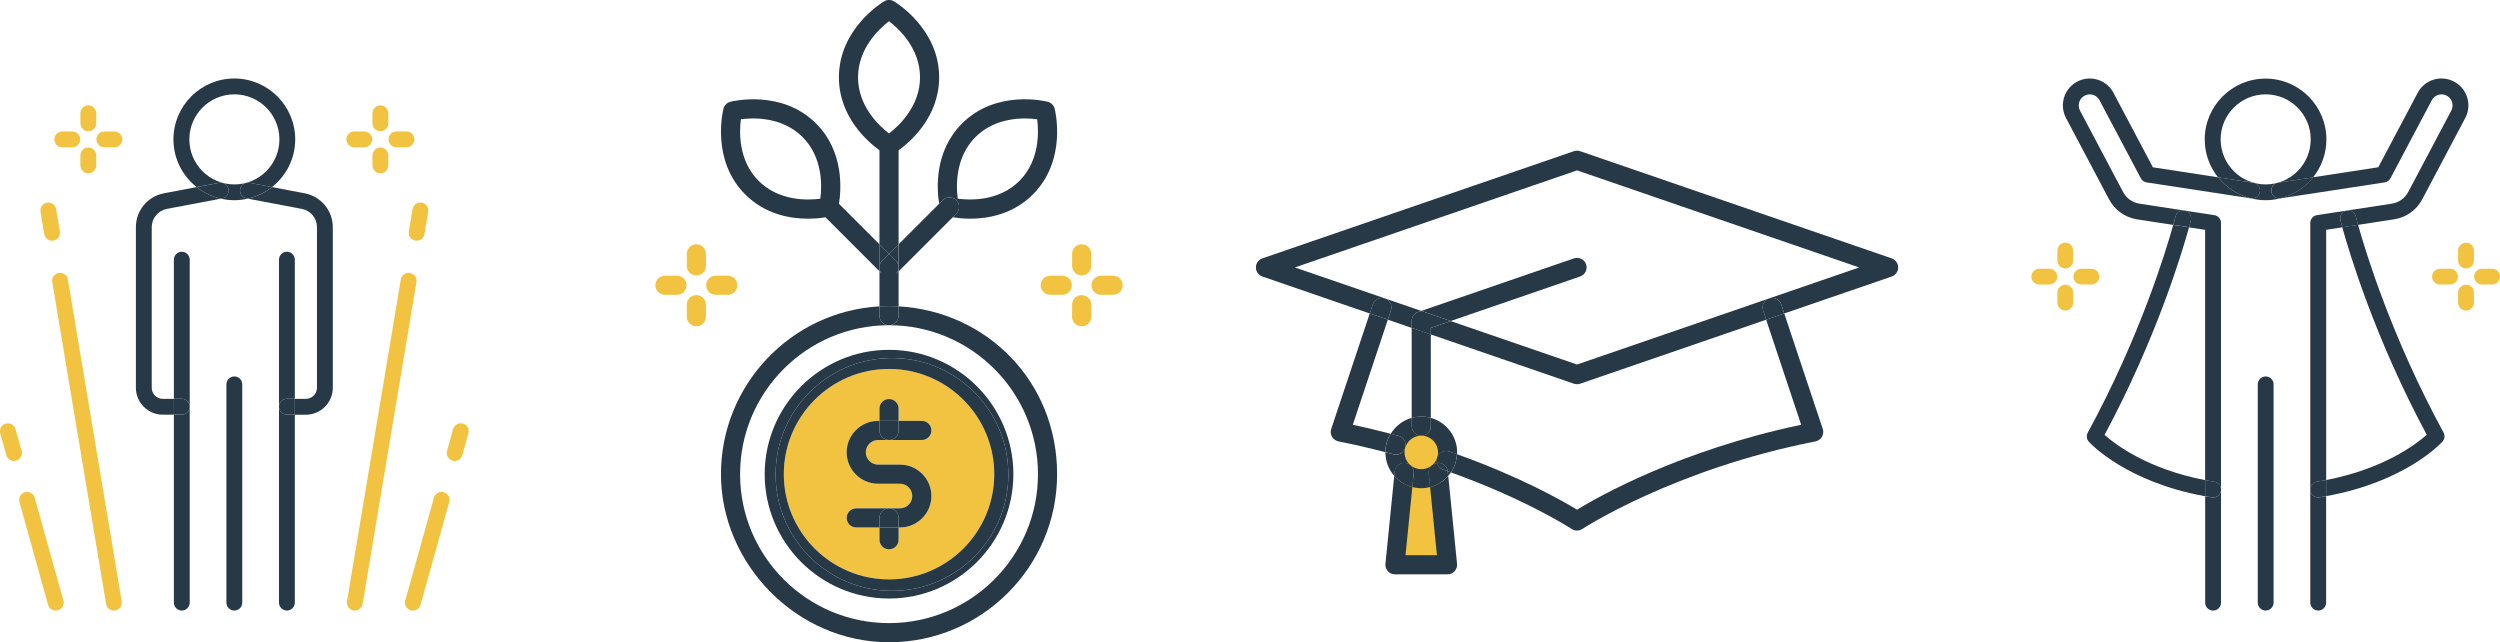 <?xml version="1.0" encoding="UTF-8"?>
<svg xmlns="http://www.w3.org/2000/svg" id="Layer_1" viewBox="0 0 457.38 117.5">
  <defs>
    <style>.cls-1{fill:none;}.cls-1,.cls-2,.cls-3{stroke-width:0px;}.cls-2{fill:#273947;}.cls-3{fill:#f1c341;}</style>
  </defs>
  <path class="cls-1" d="m150.08,36.35c.3-2.25.5-7.52-3.25-11.28-3.75-3.75-9.03-3.55-11.28-3.25-.3,2.24-.5,7.52,3.25,11.28,3.75,3.75,9.03,3.55,11.28,3.25Z"></path>
  <path class="cls-1" d="m162.65,24.43c1.8-1.38,5.67-4.96,5.67-10.27s-3.88-8.9-5.67-10.27c-1.8,1.38-5.67,4.96-5.67,10.27s3.88,8.89,5.67,10.27Z"></path>
  <path class="cls-1" d="m186.49,33.1c3.75-3.75,3.55-9.03,3.25-11.28-2.24-.29-7.52-.5-11.28,3.25-3.75,3.75-3.55,9.03-3.25,11.28,2.24.3,7.52.5,11.28-3.25Z"></path>
  <path class="cls-1" d="m135.4,86.75c0,15.03,12.22,27.25,27.25,27.25s27.25-12.22,27.25-27.25-12.22-27.25-27.25-27.25-27.25,12.22-27.25,27.25Zm27.25-22.75c12.54,0,22.75,10.21,22.75,22.75s-10.21,22.75-22.75,22.75-22.75-10.21-22.75-22.75,10.21-22.75,22.75-22.75Z"></path>
  <path class="cls-3" d="m162.65,106c10.61,0,19.25-8.64,19.25-19.25s-8.64-19.25-19.25-19.25-19.25,8.64-19.25,19.25,8.64,19.25,19.25,19.25Zm2-17.5h-4c-3.17,0-5.75-2.58-5.75-5.75s2.58-5.75,5.75-5.75h.25v-2.25c0-.97.78-1.75,1.75-1.75s1.75.78,1.75,1.75v2.25h4.25c.97,0,1.75.78,1.75,1.75s-.78,1.75-1.75,1.75h-8c-1.24,0-2.25,1.01-2.25,2.25s1.01,2.25,2.25,2.25h4c3.17,0,5.75,2.58,5.75,5.75s-2.58,5.75-5.75,5.75h-.25v2.25c0,.97-.78,1.75-1.75,1.75s-1.75-.78-1.75-1.75v-2.25h-4.25c-.97,0-1.75-.78-1.75-1.75s.78-1.75,1.75-1.75h8c1.24,0,2.25-1.01,2.25-2.25s-1.01-2.25-2.25-2.25Z"></path>
  <path class="cls-3" d="m130.94,53.94h2.21c.97,0,1.75-.78,1.75-1.75s-.78-1.75-1.75-1.75h-2.21c-.97,0-1.75.78-1.75,1.75s.78,1.75,1.75,1.75Z"></path>
  <path class="cls-3" d="m121.65,53.94h2.21c.97,0,1.75-.78,1.75-1.75s-.78-1.75-1.75-1.75h-2.21c-.97,0-1.75.78-1.75,1.75s.78,1.75,1.75,1.75Z"></path>
  <path class="cls-3" d="m127.4,59.7c.97,0,1.75-.78,1.75-1.75v-2.21c0-.97-.78-1.75-1.75-1.75s-1.75.78-1.75,1.75v2.21c0,.97.78,1.75,1.75,1.75Z"></path>
  <path class="cls-3" d="m127.4,50.4c.97,0,1.75-.78,1.75-1.75v-2.21c0-.97-.78-1.75-1.75-1.75s-1.75.78-1.75,1.75v2.21c0,.97.78,1.75,1.75,1.75Z"></path>
  <path class="cls-3" d="m201.44,53.94h2.21c.97,0,1.75-.78,1.75-1.75s-.78-1.75-1.75-1.75h-2.21c-.97,0-1.75.78-1.75,1.75s.78,1.75,1.75,1.75Z"></path>
  <path class="cls-3" d="m190.39,52.19c0,.97.78,1.75,1.75,1.75h2.21c.97,0,1.75-.78,1.75-1.75s-.78-1.75-1.75-1.75h-2.21c-.97,0-1.75.78-1.75,1.75Z"></path>
  <path class="cls-3" d="m197.89,59.7c.97,0,1.75-.78,1.75-1.75v-2.21c0-.97-.78-1.75-1.75-1.75s-1.75.78-1.75,1.75v2.21c0,.97.78,1.75,1.75,1.75Z"></path>
  <path class="cls-3" d="m197.89,50.4c.97,0,1.75-.78,1.75-1.75v-2.21c0-.97-.78-1.75-1.75-1.75s-1.75.78-1.75,1.75v2.21c0,.97.78,1.75,1.75,1.75Z"></path>
  <path class="cls-2" d="m162.65,59.5c15.03,0,27.25,12.22,27.25,27.25s-12.22,27.25-27.25,27.25-27.25-12.22-27.25-27.25,12.22-27.25,27.25-27.25c-.97,0-1.75-.78-1.75-1.75v-1.7c-16.14.91-29,14.33-29,30.7s13.79,30.75,30.75,30.75,30.75-13.79,30.75-30.75-12.86-29.79-29-30.7v1.7c0,.97-.78,1.75-1.75,1.75Z"></path>
  <path class="cls-2" d="m162.65,109.5c12.54,0,22.75-10.21,22.75-22.75s-10.21-22.75-22.75-22.75-22.75,10.21-22.75,22.75,10.21,22.75,22.75,22.75Zm.54-43.99c11.76,0,21.29,9.53,21.29,21.29s-9.53,21.29-21.29,21.29-21.29-9.53-21.29-21.29,9.53-21.29,21.29-21.29Z"></path>
  <path class="cls-2" d="m163.19,108.09c11.76,0,21.29-9.53,21.29-21.29s-9.53-21.29-21.29-21.29-21.29,9.53-21.29,21.29,9.53,21.29,21.29,21.29Zm-.54-40.59c10.61,0,19.25,8.64,19.25,19.25s-8.64,19.25-19.25,19.25-19.25-8.64-19.25-19.25,8.64-19.25,19.25-19.25Z"></path>
  <path class="cls-2" d="m164.65,93h-2c.97,0,1.75.78,1.75,1.75v1.75h.25c3.17,0,5.75-2.58,5.75-5.75s-2.58-5.75-5.75-5.75h-4c-1.24,0-2.25-1.01-2.25-2.25s1.01-2.25,2.25-2.25h2c-.97,0-1.75-.78-1.75-1.75v-1.75h-.25c-3.17,0-5.75,2.58-5.75,5.75s2.58,5.75,5.75,5.75h4c1.24,0,2.25,1.01,2.25,2.25s-1.01,2.25-2.25,2.25Z"></path>
  <path class="cls-2" d="m162.65,93h-6c-.97,0-1.75.78-1.75,1.75s.78,1.75,1.75,1.75h4.25v-1.75c0-.97.78-1.75,1.75-1.75Z"></path>
  <path class="cls-2" d="m162.65,80.5h6c.97,0,1.75-.78,1.75-1.75s-.78-1.75-1.75-1.75h-4.25v1.75c0,.97-.78,1.75-1.75,1.75Z"></path>
  <path class="cls-2" d="m164.4,74.75c0-.97-.78-1.75-1.75-1.75s-1.75.78-1.75,1.75v2.25h3.5v-2.25Z"></path>
  <path class="cls-2" d="m162.65,80.5c.97,0,1.75-.78,1.75-1.75v-1.75h-3.5v1.75c0,.97.78,1.75,1.75,1.75Z"></path>
  <path class="cls-2" d="m160.9,98.75c0,.97.78,1.75,1.75,1.75s1.75-.78,1.75-1.75v-2.25h-3.5v2.25Z"></path>
  <path class="cls-2" d="m162.65,93c-.97,0-1.75.78-1.75,1.75v1.75h3.5v-1.75c0-.97-.78-1.75-1.75-1.75Z"></path>
  <path class="cls-2" d="m160.9,56.05v1.7c0,.97.78,1.75,1.75,1.75s1.75-.78,1.75-1.75v-1.7c-.58-.03-1.16-.05-1.75-.05s-1.17.02-1.75.05Z"></path>
  <path class="cls-2" d="m163.54.24c-.55-.33-1.23-.33-1.78,0-.34.2-8.28,5.01-8.28,13.91,0,7.27,5.3,11.81,7.42,13.34v17.2l1.75,1.75,1.75-1.75v-17.2c2.12-1.53,7.42-6.07,7.42-13.34,0-8.9-7.94-13.71-8.28-13.91Zm-.89,24.18c-1.8-1.38-5.67-4.96-5.67-10.27s3.88-8.9,5.67-10.27c1.8,1.38,5.67,4.96,5.67,10.27s-3.88,8.89-5.67,10.27Z"></path>
  <path class="cls-2" d="m174.95,36.62c.68.68.68,1.79,0,2.47l-.66.66c.75.12,1.86.26,3.2.26,3.27,0,7.83-.79,11.48-4.44,6.29-6.29,4.08-15.31,3.98-15.69-.16-.62-.64-1.1-1.26-1.26-.38-.1-9.4-2.31-15.69,3.98-5.14,5.14-4.6,12.1-4.18,14.68l.66-.66c.68-.68,1.79-.68,2.47,0Zm3.52-11.55c3.76-3.75,9.03-3.55,11.28-3.25.3,2.25.5,7.52-3.25,11.28-3.75,3.75-9.03,3.55-11.28,3.25-.3-2.25-.5-7.52,3.25-11.28Z"></path>
  <path class="cls-2" d="m163.88,50.16l.51-.51v-.72c0,.45-.17.9-.51,1.24Z"></path>
  <path class="cls-2" d="m163.88,47.68c.34.34.51.79.51,1.24v-4.22l-1.75,1.75,1.24,1.24Z"></path>
  <path class="cls-2" d="m161.41,47.68l1.24-1.24-1.75-1.75v4.22c0-.45.17-.9.51-1.24Z"></path>
  <path class="cls-2" d="m160.9,48.92v.72l.51.51c-.34-.34-.51-.79-.51-1.24Z"></path>
  <path class="cls-2" d="m174.95,36.62c-.68-.68-1.79-.68-2.47,0l-.66.66-7.41,7.41v4.95l9.89-9.89.66-.66c.68-.68.68-1.79,0-2.47Z"></path>
  <path class="cls-2" d="m164.4,48.92c0-.45-.17-.9-.51-1.24l-1.24-1.24-1.24,1.24c-.34.34-.51.79-.51,1.24s.17.9.51,1.24l-.51-.51v6.41c.58-.03,1.16-.05,1.75-.05s1.17.02,1.75.05v-6.41l-.51.51c.34-.34.51-.79.51-1.24Z"></path>
  <path class="cls-2" d="m160.9,44.69l-7.41-7.41c.42-2.58.96-9.54-4.18-14.68-6.29-6.29-15.31-4.08-15.69-3.98-.62.16-1.1.64-1.26,1.26-.1.38-2.31,9.4,3.98,15.69,3.65,3.65,8.21,4.44,11.48,4.44,1.34,0,2.45-.13,3.2-.26l9.89,9.89v-4.95Zm-10.82-8.34c-2.25.3-7.52.5-11.28-3.25-3.76-3.76-3.55-9.03-3.25-11.28,2.25-.3,7.52-.5,11.28,3.25,3.75,3.75,3.55,9.03,3.25,11.28Z"></path>
  <circle class="cls-3" cx="260.41" cy="82.8" r="4.09"></circle>
  <polygon class="cls-3" points="265.16 103.87 255.3 103.76 257.09 87.3 263.4 86.83 265.16 103.87"></polygon>
  <path class="cls-1" d="m254.42,79.36c.86-1.41,2.23-2.47,3.85-2.92v-16.47l-4.36-1.5-6.41,19.23c2.32.49,4.63,1.05,6.92,1.65Z"></path>
  <path class="cls-1" d="m258.39,89.11l-1.25,12.46h5.75l-1.25-12.46c-.52.13-1.06.21-1.62.21s-1.1-.08-1.62-.21Z"></path>
  <path class="cls-1" d="m256.96,82.76c0,1.69,1.37,3.06,3.06,3.06s3.06-1.37,3.06-3.06-1.37-3.06-3.06-3.06-3.06,1.37-3.06,3.06Z"></path>
  <path class="cls-1" d="m266.58,82.76c0,.11-.01.22-.02.34,11.64,4.16,19.35,8.56,21.96,10.15,3.86-2.36,18.81-10.87,41.02-15.54l-6.41-19.23-34.04,11.71c-.18.06-.38.09-.57.09s-.38-.03-.57-.09l-26.18-9.01v15.26c2.77.77,4.81,3.31,4.81,6.32Z"></path>
  <path class="cls-1" d="m290.17,48.35c.31.91-.17,1.91-1.09,2.22l-23.69,8.15,23.12,7.95,51.62-17.76-51.62-17.76-51.62,17.76,23.12,7.95,27.93-9.61c.92-.31,1.91.17,2.22,1.09Z"></path>
  <path class="cls-2" d="m346.09,47.27l-57-19.61c-.37-.13-.77-.13-1.14,0l-57,19.61c-.71.24-1.18.91-1.18,1.66s.47,1.41,1.18,1.66l19.65,6.76.55-1.64c.31-.92,1.3-1.41,2.21-1.11.92.31,1.41,1.3,1.11,2.21l-.56,1.68,4.36,1.5v-1.25c0-.75.47-1.41,1.18-1.66l.57-.2-23.12-7.95,51.62-17.76,51.62,17.76-51.62,17.76-23.12-7.95-3.63,1.25v1.2l26.18,9.01c.18.06.38.09.57.09s.38-.03.57-.09l34.04-11.71-.56-1.68c-.31-.92.19-1.91,1.11-2.21.92-.31,1.91.19,2.21,1.11l.55,1.64,19.65-6.76c.71-.24,1.18-.91,1.18-1.66s-.47-1.41-1.18-1.66Z"></path>
  <path class="cls-2" d="m289.09,50.58c.91-.31,1.4-1.31,1.09-2.22-.31-.91-1.31-1.4-2.22-1.09l-27.93,9.61,5.38,1.85,23.69-8.15Z"></path>
  <path class="cls-2" d="m260.02,76.2c.61,0,1.19.09,1.75.24v-15.26l-3.5-1.2v16.47c.56-.15,1.14-.24,1.75-.24Z"></path>
  <path class="cls-2" d="m261.77,59.98l3.63-1.25-5.38-1.85-.57.2c-.71.24-1.18.91-1.18,1.66v1.25l3.5,1.2v-1.2Z"></path>
  <path class="cls-2" d="m247.5,77.71l6.41-19.23-3.31-1.14-7.05,21.14c-.16.48-.11,1,.15,1.43.25.44.68.74,1.17.84,2.87.56,5.74,1.24,8.58,1.98,0-1.24.36-2.39.96-3.37-2.29-.6-4.6-1.16-6.92-1.65Z"></path>
  <path class="cls-2" d="m254.47,56.8c.31-.92-.19-1.91-1.11-2.21-.91-.31-1.91.19-2.21,1.11l-.55,1.64,3.31,1.14.56-1.68Z"></path>
  <path class="cls-2" d="m329.54,77.71c-22.21,4.67-37.16,13.18-41.02,15.54-2.6-1.59-10.31-5.99-21.96-10.15-.06,1.23-.46,2.37-1.1,3.33,13.75,4.92,22.01,10.3,22.1,10.35.29.19.63.29.96.29s.67-.1.96-.29c.16-.11,16.83-10.96,42.68-16.03.49-.1.92-.4,1.17-.84.25-.43.31-.96.15-1.43l-7.05-21.14-3.31,1.14,6.41,19.23Z"></path>
  <path class="cls-2" d="m323.67,54.59c-.92.31-1.41,1.3-1.11,2.21l.56,1.68,3.31-1.14-.55-1.64c-.31-.92-1.3-1.41-2.21-1.11Z"></path>
  <path class="cls-2" d="m257.08,84.68c.96.1,1.66.95,1.57,1.92l-.25,2.51c.52.13,1.06.21,1.62.21s1.1-.08,1.62-.21l-.25-2.51c-.09-.94.58-1.78,1.51-1.9-.08-.32-.08-.67.04-1.01.32-.91,1.31-1.4,2.23-1.08.48.16.94.33,1.4.5,0-.11.02-.22.02-.34,0-3.01-2.04-5.55-4.81-6.32v1.51c0,.97-.78,1.75-1.75,1.75,1.69,0,3.06,1.37,3.06,3.06s-1.37,3.06-3.06,3.06-3.06-1.37-3.06-3.06,1.37-3.06,3.06-3.06c-.97,0-1.75-.78-1.75-1.75v-1.51c-1.62.45-2.99,1.51-3.85,2.92.48.13.96.24,1.44.37.93.25,1.48,1.22,1.23,2.15-.21.78-.92,1.29-1.69,1.29-.15,0-.31-.02-.46-.06-.49-.13-.99-.25-1.48-.37,0,0,0,.02,0,.03,0,1.65.62,3.15,1.62,4.31l.08-.81c.1-.96.95-1.66,1.92-1.57Z"></path>
  <path class="cls-2" d="m264.87,86.25l.08.81c.18-.2.35-.42.5-.64-.2-.07-.39-.14-.59-.21,0,.01,0,.03,0,.04Z"></path>
  <path class="cls-2" d="m258.27,76.44v1.51c0,.97.78,1.75,1.75,1.75s1.75-.78,1.75-1.75v-1.51c-.56-.15-1.14-.24-1.75-.24s-1.19.09-1.75.24Z"></path>
  <path class="cls-2" d="m255.4,83.17c.77,0,1.47-.51,1.69-1.29.25-.93-.3-1.89-1.23-2.15-.48-.13-.96-.24-1.44-.37-.6.99-.95,2.14-.96,3.37.49.13.99.24,1.48.37.15.04.31.06.46.06Z"></path>
  <path class="cls-2" d="m265.16,82.6c-.92-.32-1.91.17-2.23,1.08-.12.34-.12.69-.04,1.01.02,0,.04-.01.06-.01.95-.09,1.79.59,1.91,1.53.2.07.4.14.59.21.65-.96,1.04-2.1,1.1-3.33-.46-.17-.92-.33-1.4-.5Z"></path>
  <path class="cls-2" d="m261.64,89.11l1.25,12.46h-5.75l1.25-12.46c-1.3-.33-2.45-1.06-3.31-2.04l-1.61,16.08c-.05.49.11.98.44,1.35.33.37.8.58,1.3.58h9.62c.49,0,.97-.21,1.3-.58.33-.37.49-.86.44-1.35l-1.61-16.08c-.86.99-2.01,1.71-3.31,2.04Z"></path>
  <path class="cls-2" d="m258.39,89.11l.25-2.51c.1-.96-.6-1.82-1.57-1.92-.97-.09-1.82.6-1.92,1.57l-.08.81c.86.99,2.01,1.71,3.31,2.04Z"></path>
  <path class="cls-2" d="m264.86,86.21c-.28-.1-.56-.2-.85-.3-.57-.2-.98-.67-1.12-1.21-.93.13-1.6.96-1.51,1.9l.25,2.51c1.3-.33,2.45-1.06,3.31-2.04l-.08-.81s0-.03,0-.04Z"></path>
  <path class="cls-2" d="m264.02,85.91c.29.1.56.2.85.3-.12-.94-.96-1.62-1.91-1.53-.02,0-.04,0-.06.01.14.55.55,1.01,1.12,1.21Z"></path>
  <circle class="cls-1" cx="42.87" cy="25.5" r="8.24"></circle>
  <path class="cls-2" d="m29.98,35.37c-2.97.56-5.12,3.16-5.12,6.19v29.38c0,2.72,2.21,4.93,4.93,4.93h2.03v-2.9h-2.03c-1.12,0-2.03-.91-2.03-2.03v-29.38c0-1.63,1.16-3.03,2.76-3.34l9.87-1.87c-1.64-.37-3.13-1.11-4.41-2.12l-6,1.14Z"></path>
  <path class="cls-2" d="m33.26,75.85h-1.45v34.4c0,.8.65,1.45,1.45,1.45s1.45-.65,1.45-1.45v-35.85c0,.8-.65,1.45-1.45,1.45Z"></path>
  <path class="cls-2" d="m34.71,74.4v-26.89c0-.8-.65-1.45-1.45-1.45s-1.45.65-1.45,1.45v25.44h1.45c.8,0,1.45.65,1.45,1.45Z"></path>
  <path class="cls-2" d="m33.26,75.85c.8,0,1.45-.65,1.45-1.45s-.65-1.45-1.45-1.45h-1.45v2.9h1.45Z"></path>
  <path class="cls-2" d="m55.77,35.37l-6-1.14c-1.27,1.01-2.77,1.74-4.41,2.12l9.87,1.87c1.6.3,2.76,1.71,2.76,3.34v29.38c0,1.12-.91,2.03-2.03,2.03h-2.03v2.9h2.03c2.72,0,4.93-2.21,4.93-4.93v-29.38c0-3.02-2.15-5.62-5.12-6.19Z"></path>
  <path class="cls-2" d="m52.49,72.95h1.45v-25.44c0-.8-.65-1.45-1.45-1.45s-1.45.65-1.45,1.45v26.89c0-.8.65-1.45,1.45-1.45Z"></path>
  <path class="cls-2" d="m51.04,74.4v35.85c0,.8.65,1.45,1.45,1.45s1.45-.65,1.45-1.45v-34.4h-1.45c-.8,0-1.45-.65-1.45-1.45Z"></path>
  <path class="cls-2" d="m52.49,72.95c-.8,0-1.45.65-1.45,1.45s.65,1.45,1.45,1.45h1.45v-2.9h-1.45Z"></path>
  <path class="cls-2" d="m42.87,68.87c-.8,0-1.45.65-1.45,1.45v39.93c0,.8.65,1.45,1.45,1.45s1.45-.65,1.45-1.45v-39.93c0-.8-.65-1.45-1.45-1.45Z"></path>
  <path class="cls-2" d="m43.94,34.6c.15-.79.91-1.3,1.69-1.15l4.13.78c2.58-2.04,4.25-5.19,4.25-8.73,0-6.14-5-11.14-11.14-11.14s-11.14,5-11.14,11.14c0,3.54,1.66,6.69,4.25,8.73l4.13-.78c.79-.15,1.55.37,1.69,1.15.15.79-.37,1.55-1.15,1.69l-.26.05c.8.18,1.63.29,2.48.29s1.68-.11,2.48-.29l-.26-.05c-.79-.15-1.3-.91-1.15-1.69Zm-9.3-9.1c0-4.54,3.69-8.24,8.24-8.24s8.24,3.69,8.24,8.24-3.69,8.24-8.24,8.24-8.24-3.69-8.24-8.24Z"></path>
  <path class="cls-2" d="m41.81,34.6c-.15-.79-.91-1.3-1.69-1.15l-4.13.78c1.27,1.01,2.77,1.74,4.41,2.12l.26-.05c.79-.15,1.3-.91,1.15-1.69Z"></path>
  <path class="cls-2" d="m45.63,33.45c-.78-.15-1.55.37-1.69,1.15-.15.79.37,1.55,1.15,1.69l.26.05c1.64-.37,3.13-1.11,4.41-2.12l-4.13-.78Z"></path>
  <path class="cls-3" d="m12.42,51.12c-.13-.79-.88-1.32-1.67-1.19-.79.13-1.32.88-1.19,1.67l9.85,58.9c.12.71.73,1.21,1.43,1.21.08,0,.16,0,.24-.02.79-.13,1.32-.88,1.19-1.67l-9.85-58.9Z"></path>
  <path class="cls-3" d="m8.6,37.07c-.79.13-1.32.88-1.19,1.67l.68,4.09c.12.71.73,1.21,1.43,1.21.08,0,.16,0,.24-.02.79-.13,1.32-.88,1.19-1.67l-.68-4.09c-.13-.79-.88-1.32-1.67-1.19Z"></path>
  <path class="cls-3" d="m6.35,91.06c-.22-.77-1.01-1.22-1.79-1.01-.77.22-1.22,1.02-1.01,1.79l5.25,18.81c.18.64.76,1.06,1.4,1.06.13,0,.26-.02.39-.05.77-.22,1.22-1.02,1.01-1.79l-5.25-18.81Z"></path>
  <path class="cls-3" d="m3.96,82.5l-1.12-4c-.22-.77-1.01-1.22-1.79-1.01-.77.22-1.22,1.02-1.01,1.79l1.12,4c.18.64.76,1.06,1.4,1.06.13,0,.26-.02.39-.05.77-.22,1.22-1.02,1.01-1.79Z"></path>
  <path class="cls-3" d="m64.82,26.95h1.83c.8,0,1.45-.65,1.45-1.45s-.65-1.45-1.45-1.45h-1.83c-.8,0-1.45.65-1.45,1.45s.65,1.45,1.45,1.45Z"></path>
  <path class="cls-3" d="m71.08,25.5c0,.8.65,1.45,1.45,1.45h1.83c.8,0,1.45-.65,1.45-1.45s-.65-1.45-1.45-1.45h-1.83c-.8,0-1.45.65-1.45,1.45Z"></path>
  <path class="cls-3" d="m69.59,26.98c-.8,0-1.45.65-1.45,1.45v1.83c0,.8.65,1.45,1.45,1.45s1.45-.65,1.45-1.45v-1.83c0-.8-.65-1.45-1.45-1.45Z"></path>
  <path class="cls-3" d="m71.04,20.73c0-.8-.65-1.45-1.45-1.45s-1.45.65-1.45,1.45v1.83c0,.8.65,1.45,1.45,1.45s1.45-.65,1.45-1.45v-1.83Z"></path>
  <path class="cls-3" d="m20.92,24.05h-1.83c-.8,0-1.45.65-1.45,1.45s.65,1.45,1.45,1.45h1.83c.8,0,1.45-.65,1.45-1.45s-.65-1.45-1.45-1.45Z"></path>
  <path class="cls-3" d="m13.22,26.95c.8,0,1.45-.65,1.45-1.45s-.65-1.45-1.45-1.45h-1.83c-.8,0-1.45.65-1.45,1.45s.65,1.45,1.45,1.45h1.83Z"></path>
  <path class="cls-3" d="m16.16,26.98c-.8,0-1.45.65-1.45,1.45v1.83c0,.8.65,1.45,1.45,1.45s1.45-.65,1.45-1.45v-1.83c0-.8-.65-1.45-1.45-1.45Z"></path>
  <path class="cls-3" d="m17.61,20.73c0-.8-.65-1.45-1.45-1.45s-1.45.65-1.45,1.45v1.83c0,.8.65,1.45,1.45,1.45s1.45-.65,1.45-1.45v-1.83Z"></path>
  <path class="cls-3" d="m81.18,90.05c-.77-.22-1.57.24-1.79,1.01l-5.25,18.81c-.22.77.24,1.57,1.01,1.79.13.04.26.05.39.05.63,0,1.22-.42,1.4-1.06l5.25-18.81c.22-.77-.24-1.57-1.01-1.79Z"></path>
  <path class="cls-3" d="m84.69,77.49c-.77-.21-1.57.24-1.79,1.01l-1.12,4c-.22.77.24,1.57,1.01,1.79.13.04.26.05.39.05.63,0,1.22-.42,1.4-1.06l1.12-4c.22-.77-.24-1.57-1.01-1.79Z"></path>
  <path class="cls-3" d="m75,49.93c-.79-.13-1.54.4-1.67,1.19l-9.85,58.9c-.13.79.4,1.54,1.19,1.67.08.01.16.02.24.02.7,0,1.31-.5,1.43-1.21l9.85-58.9c.13-.79-.4-1.54-1.19-1.67Z"></path>
  <path class="cls-3" d="m77.15,37.07c-.79-.13-1.54.4-1.67,1.19l-.68,4.09c-.13.79.4,1.54,1.19,1.67.08.01.16.02.24.02.7,0,1.31-.5,1.43-1.21l.68-4.09c.13-.79-.4-1.54-1.19-1.67Z"></path>
  <circle class="cls-1" cx="414.51" cy="25.5" r="8.24"></circle>
  <path class="cls-1" d="m403.44,87.82v-45.79l-2.95-.45c-1.24,4.5-5.93,20.25-15.45,37.97,1.95,1.73,7.89,6.25,18.4,8.27Z"></path>
  <path class="cls-1" d="m428.52,41.58l-2.95.45v45.79c10.52-2.01,16.45-6.54,18.4-8.27-9.52-17.72-14.21-33.48-15.45-37.97Z"></path>
  <path class="cls-2" d="m417.19,36.29s.02,0,.02,0l19.07-2.92c.45-.07.85-.35,1.06-.75l7.56-14.28c.25-.48.68-.83,1.19-.99.52-.16,1.06-.11,1.54.15.98.52,1.36,1.75.84,2.73l-7.89,14.91c-.6,1.13-1.71,1.92-2.98,2.12l-13.7,2.1c-.71.11-1.23.72-1.23,1.43v69.46c0,.8.65,1.45,1.45,1.45s1.45-.65,1.45-1.45v-19.47c-.4.07-.81.14-1.22.21-.08.01-.15.02-.23.02-.7,0-1.32-.51-1.43-1.22-.13-.79.42-1.53,1.21-1.66.57-.09,1.13-.19,1.68-.3v-45.79l2.95-.45c-.22-.81-.33-1.26-.34-1.29-.19-.78.29-1.56,1.06-1.75.78-.19,1.56.29,1.75,1.06,0,.03.14.57.41,1.53l6.63-1.02c2.17-.33,4.07-1.69,5.1-3.63l7.89-14.91c1.27-2.4.35-5.38-2.05-6.65-1.16-.61-2.49-.74-3.75-.36-1.26.39-2.29,1.24-2.9,2.4l-7.22,13.63-11.93,1.83c-1.5,1.88-3.6,3.25-6.01,3.85Z"></path>
  <path class="cls-2" d="m386.67,16.98c-.62-1.16-1.65-2.01-2.9-2.4-1.26-.39-2.59-.26-3.75.36-2.4,1.27-3.31,4.25-2.04,6.65l7.89,14.91c1.03,1.94,2.93,3.29,5.1,3.63l6.63,1.02c.27-.96.4-1.5.41-1.53.19-.78.98-1.25,1.75-1.06.78.19,1.25.97,1.06,1.75,0,.03-.12.48-.34,1.29l2.95.45v45.79c.55.11,1.1.21,1.68.3.79.12,1.33.87,1.21,1.66-.11.71-.73,1.22-1.43,1.22-.08,0-.15,0-.23-.02-.42-.07-.82-.14-1.22-.21v19.47c0,.8.65,1.45,1.45,1.45s1.45-.65,1.45-1.45V40.79c0-.72-.52-1.32-1.23-1.43l-13.7-2.1c-1.27-.19-2.38-.99-2.98-2.12l-7.89-14.91c-.52-.98-.14-2.21.84-2.73.48-.25,1.02-.3,1.54-.15.52.16.94.51,1.19.99l7.56,14.28c.21.41.61.68,1.06.75l19.07,2.92s.02,0,.02,0c-2.41-.6-4.5-1.97-6.01-3.85l-11.93-1.83-7.22-13.63Z"></path>
  <path class="cls-2" d="m413.06,70.32v39.93c0,.8.65,1.45,1.45,1.45s1.45-.65,1.45-1.45v-39.93c0-.8-.65-1.45-1.45-1.45s-1.45.65-1.45,1.45Z"></path>
  <path class="cls-2" d="m413.45,35.08c-.12.78-.84,1.32-1.63,1.21.86.21,1.76.34,2.68.34s1.82-.13,2.68-.34c-.79.1-1.51-.43-1.63-1.21-.12-.79.42-1.53,1.21-1.65l6.42-.98c1.53-1.91,2.44-4.32,2.44-6.94,0-6.14-5-11.13-11.13-11.13s-11.13,5-11.13,11.13c0,2.63.92,5.04,2.44,6.94l6.42.98c.79.12,1.33.86,1.21,1.65Zm-7.18-9.58c0-4.54,3.69-8.24,8.24-8.24s8.24,3.69,8.24,8.24-3.69,8.24-8.24,8.24-8.24-3.69-8.24-8.24Z"></path>
  <path class="cls-2" d="m415.56,35.08c.12.78.84,1.32,1.63,1.21,2.41-.6,4.5-1.97,6.01-3.85l-6.42.98c-.79.12-1.33.86-1.21,1.65Z"></path>
  <path class="cls-2" d="m411.83,36.29c.79.1,1.51-.43,1.63-1.21.12-.79-.42-1.53-1.21-1.65l-6.42-.98c1.5,1.88,3.6,3.25,6.01,3.85Z"></path>
  <path class="cls-3" d="m384.07,50.61c0-.8-.65-1.45-1.45-1.45h-1.83c-.8,0-1.45.65-1.45,1.45s.65,1.45,1.45,1.45h1.83c.8,0,1.45-.65,1.45-1.45Z"></path>
  <path class="cls-3" d="m376.37,50.61c0-.8-.65-1.45-1.45-1.45h-1.83c-.8,0-1.45.65-1.45,1.45s.65,1.45,1.45,1.45h1.83c.8,0,1.45-.65,1.45-1.45Z"></path>
  <path class="cls-3" d="m376.4,55.37c0,.8.65,1.45,1.45,1.45s1.45-.65,1.45-1.45v-1.83c0-.8-.65-1.45-1.45-1.45s-1.45.65-1.45,1.45v1.83Z"></path>
  <path class="cls-3" d="m376.4,45.84v1.83c0,.8.65,1.45,1.45,1.45s1.45-.65,1.45-1.45v-1.83c0-.8-.65-1.45-1.45-1.45s-1.45.65-1.45,1.45Z"></path>
  <path class="cls-3" d="m454.1,52.06h1.83c.8,0,1.45-.65,1.45-1.45s-.65-1.45-1.45-1.45h-1.83c-.8,0-1.45.65-1.45,1.45s.65,1.45,1.45,1.45Z"></path>
  <path class="cls-3" d="m449.68,50.61c0-.8-.65-1.45-1.45-1.45h-1.83c-.8,0-1.45.65-1.45,1.45s.65,1.45,1.45,1.45h1.83c.8,0,1.45-.65,1.45-1.45Z"></path>
  <path class="cls-3" d="m451.16,56.82c.8,0,1.45-.65,1.45-1.45v-1.83c0-.8-.65-1.45-1.45-1.45s-1.45.65-1.45,1.45v1.83c0,.8.65,1.45,1.45,1.45Z"></path>
  <path class="cls-3" d="m451.16,44.39c-.8,0-1.45.65-1.45,1.45v1.83c0,.8.65,1.45,1.45,1.45s1.45-.65,1.45-1.45v-1.83c0-.8-.65-1.45-1.45-1.45Z"></path>
  <path class="cls-2" d="m443.97,79.55c-1.95,1.73-7.89,6.26-18.4,8.27v2.95c14.48-2.61,21-9.66,21.28-9.97.41-.46.49-1.13.2-1.67-9.53-17.49-14.29-33.17-15.64-38.01l-2.89.44c1.24,4.5,5.93,20.25,15.45,37.97Z"></path>
  <path class="cls-2" d="m429.25,38.54c-.78.19-1.25.97-1.06,1.75,0,.03.12.48.34,1.29l2.89-.44c-.27-.96-.4-1.5-.41-1.53-.19-.78-.98-1.26-1.75-1.06Z"></path>
  <path class="cls-2" d="m423.89,88.12c-.79.12-1.33.87-1.21,1.66.11.71.73,1.22,1.43,1.22.07,0,.15,0,.23-.02.42-.07.82-.14,1.22-.21v-2.95c-.55.11-1.1.21-1.68.3Z"></path>
  <path class="cls-2" d="m385.04,79.55c9.52-17.72,14.21-33.48,15.45-37.97l-2.89-.44c-1.35,4.83-6.11,20.52-15.64,38.01-.29.54-.22,1.21.2,1.67.28.31,6.8,7.36,21.28,9.97v-2.95c-10.52-2.02-16.46-6.54-18.4-8.27Z"></path>
  <path class="cls-2" d="m404.9,91.01c.7,0,1.32-.51,1.43-1.22.13-.79-.42-1.53-1.21-1.66-.57-.09-1.13-.19-1.68-.3v2.95c.4.07.81.14,1.22.21.08.01.15.02.23.02Z"></path>
  <path class="cls-2" d="m400.83,40.29c.19-.78-.29-1.56-1.06-1.75-.77-.19-1.56.28-1.75,1.06,0,.03-.14.57-.41,1.53l2.89.44c.22-.81.33-1.26.34-1.29Z"></path>
</svg>

